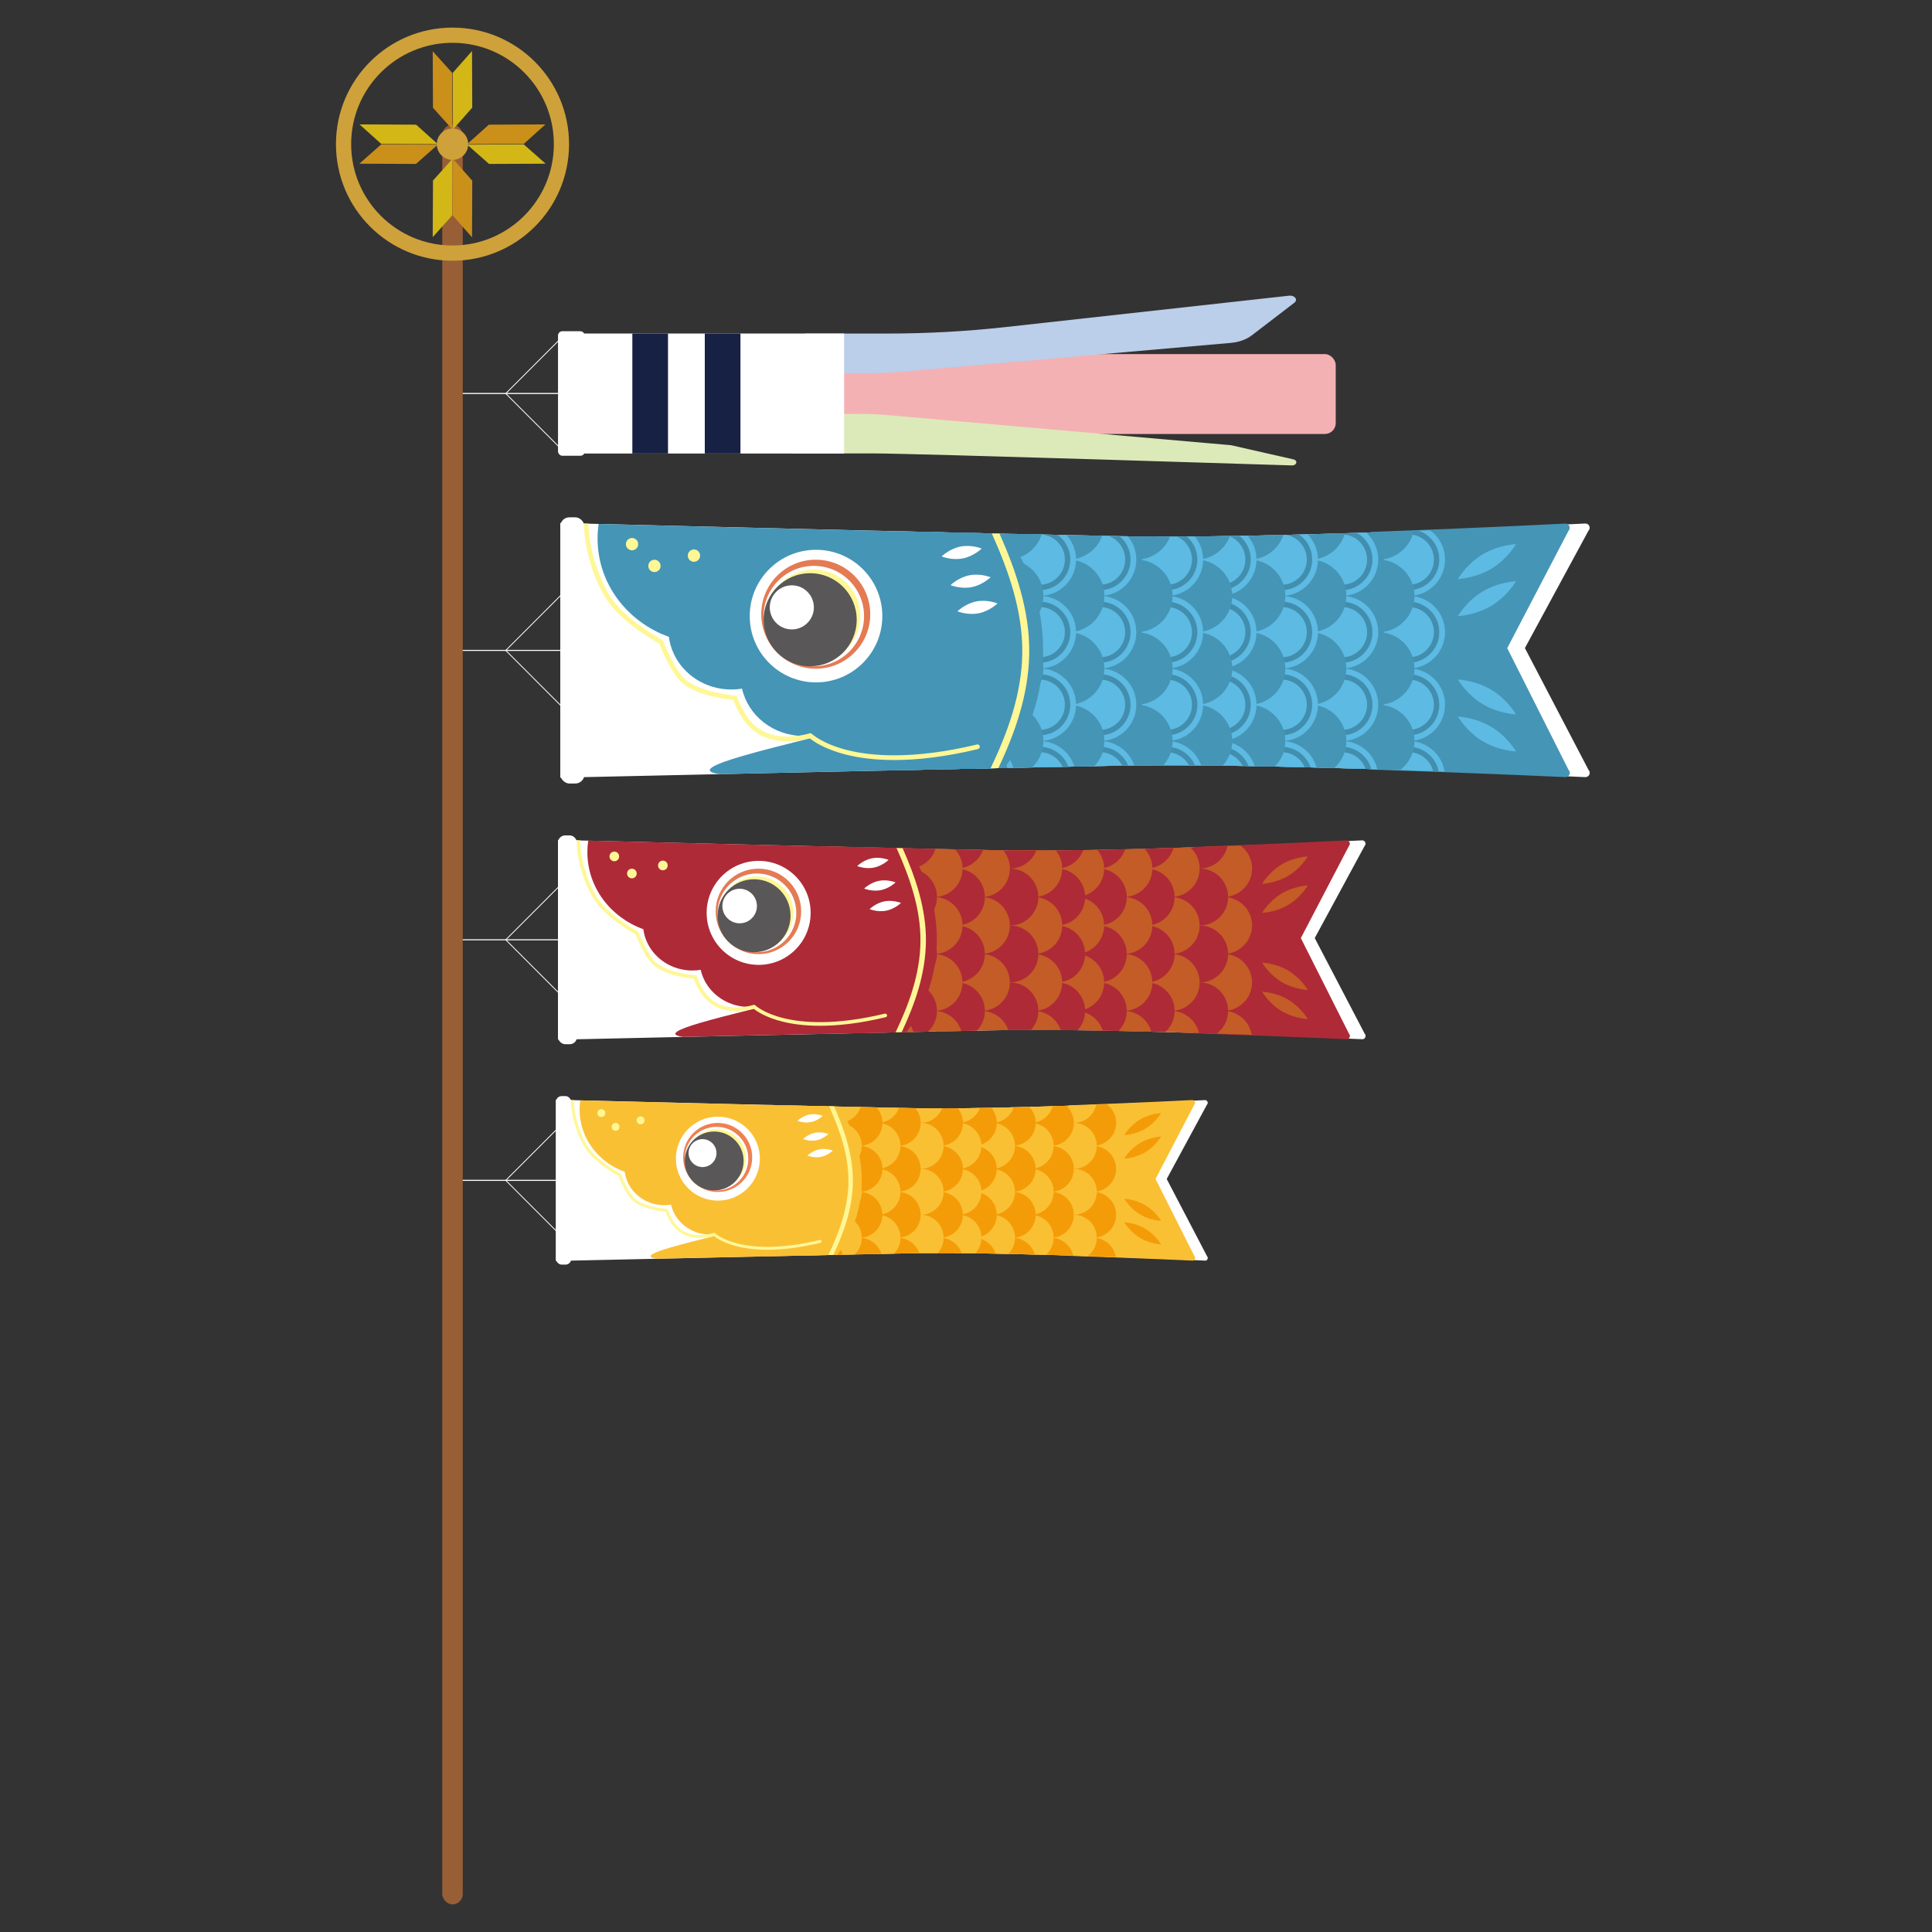 <?xml version="1.0" encoding="UTF-8"?>
<svg id="_レイヤー_1" data-name="レイヤー_1" xmlns="http://www.w3.org/2000/svg" xmlns:xlink="http://www.w3.org/1999/xlink" viewBox="0 0 700 700">
  <rect x="0" y="0" width="700" height="700" fill="#333333" stroke="none"/>
  <defs>
    <style>
      .cls-1 {
        fill: none;
      }

      .cls-2 {
        fill: #b64321;
      }

      .cls-3 {
        fill: #fac034;
      }

      .cls-4 {
        fill: #f4b1b3;
      }

      .cls-5 {
        fill: #5cbae3;
      }

      .cls-6 {
        fill: #985e36;
      }

      .cls-7 {
        fill: #e47b52;
      }

      .cls-8 {
        fill: #c35c26;
      }

      .cls-9 {
        fill: #f49c07;
      }

      .cls-10 {
        clip-path: url(#clippath-1);
      }

      .cls-11 {
        clip-path: url(#clippath-2);
      }

      .cls-12 {
        fill: #fff;
      }

      .cls-13 {
        fill: #4595b6;
      }

      .cls-14 {
        fill: #428eae;
      }

      .cls-15 {
        fill: #595757;
      }

      .cls-16 {
        fill: #cb901a;
      }

      .cls-17 {
        fill: #dceab9;
      }

      .cls-18 {
        fill: #ef8052;
      }

      .cls-19 {
        fill: #fff796;
      }

      .cls-20 {
        fill: #d3b716;
      }

      .cls-21 {
        fill: #cea13a;
      }

      .cls-22 {
        fill: #162144;
      }

      .cls-23 {
        fill: #bbceea;
      }

      .cls-24 {
        clip-path: url(#clippath);
      }

      .cls-25 {
        fill: #ae2a37;
      }

      .cls-26 {
        fill: #be431f;
      }
    </style>
    <clipPath id="clippath">
      <path class="cls-1" d="M578.29,281.75c-7.37-.34-119.69-5.4-171.93-4.36-10.54.21-22.76.46-35.85.74-.05,0-.1,0-.14,0-2.12.04-4.27.09-6.44.13-13.22.28-27.19.57-41.15.88-3.1.06-6.19.13-9.27.2-4.88.11-9.74.21-14.54.31-1.99.04-3.97.09-5.93.13-11.3.25-22.21.48-32.31.71-33.29.73-57.72,1.27-57.72,1.27v-92.28s5.13.13,13.92.35c5.83.15,13.28.34,21.89.55,14.8.37,33.07.82,52.6,1.29,6.41.16,12.96.32,19.56.47,17.92.43,36.28.86,53.5,1.24,2.55.06,5.08.11,7.57.17,12.37.28,24.02.53,34.31.73,54.79,1.1,164.61-4.42,171.92-4.79l-45.01,46.12,45.02,46.12Z"/>
    </clipPath>
    <clipPath id="clippath-1">
      <path class="cls-1" d="M496.57,376.66c-5.78-.26-93.89-4.24-134.86-3.42-8.27.16-17.85.36-28.13.58-.04,0-.08,0-.11,0-1.67.03-3.35.07-5.05.11-10.37.22-21.33.45-32.28.69-2.43.05-4.85.1-7.27.16-3.83.08-7.64.16-11.4.24-1.56.03-3.11.07-4.65.1-8.86.19-17.42.38-25.34.55-26.11.57-45.28,1-45.28,1v-72.39s4.03.1,10.92.28c4.58.12,10.41.26,17.17.43,11.61.29,25.94.64,41.26,1.01,5.03.13,10.17.25,15.35.37,14.06.34,28.46.68,41.97.98,2,.05,3.98.09,5.94.13,9.71.22,18.84.41,26.91.57,42.98.86,129.12-3.47,134.86-3.76l-35.31,36.18,35.31,36.18Z"/>
    </clipPath>
    <clipPath id="clippath-2">
      <path class="cls-1" d="M439.05,456.85c-4.67-.21-75.79-3.42-108.86-2.76-6.68.13-14.41.29-22.7.47-.03,0-.06,0-.09,0-1.34.03-2.71.06-4.08.09-8.37.18-17.21.36-26.06.56-1.96.04-3.92.08-5.87.13-3.09.07-6.16.13-9.21.2-1.26.03-2.51.06-3.76.08-7.15.16-14.06.31-20.46.45-21.08.46-36.55.8-36.55.8v-58.43s3.25.08,8.82.22c3.69.09,8.41.21,13.86.35,9.37.23,20.94.52,33.31.82,4.06.1,8.21.2,12.39.3,11.35.27,22.97.55,33.88.79,1.62.04,3.21.07,4.79.11,7.83.18,15.21.33,21.72.46,34.69.69,104.23-2.8,108.86-3.04l-28.5,29.2,28.51,29.21Z"/>
    </clipPath>
  </defs>
  <g>
    <g>
      <rect class="cls-4" x="283.66" y="128.29" width="200.3" height="28.95" rx="3.94" ry="3.94"/>
      <path class="cls-23" d="M446.03,124.23l-119.55,10.47c-3.77.33-7.56.5-11.36.5h-68.62l45.34-14.35h29.63c14.42,0,28.81-.79,43.05-2.37l102.56-11.35c2.01-.22,3.3,1.48,1.91,2.54l-15.41,11.81c-1.98,1.52-4.65,2.49-7.55,2.74Z"/>
      <path class="cls-17" d="M446.05,161.31l-124.04-10.87c-3.77-.33-7.56-.5-11.36-.5h-68.62l45.34,14.35h29.63c14.42,0,151.06,4.34,151.06,4.34,1.84.03,2.27-1.8.53-2.2l-22.54-5.12Z"/>
      <rect class="cls-12" x="204.88" y="120.84" width="100.96" height="43.48"/>
      <rect class="cls-12" x="202.18" y="120.01" width="9.69" height="45.12" rx="1.56" ry="1.56"/>
      <rect class="cls-22" x="229.11" y="120.84" width="12.92" height="43.48"/>
      <rect class="cls-22" x="255.36" y="120.84" width="12.92" height="43.48"/>
    </g>
    <g>
      <path class="cls-12" d="M204.72,142.76h-40.7c-.09,0-.15-.08-.15-.19s.07-.19.15-.19h40.7c.09,0,.15.08.15.19s-.07.19-.15.19Z"/>
      <path class="cls-12" d="M204.77,164.31s-.04,0-.05-.02l-21.53-21.55s-.05-.09-.05-.16.02-.13.05-.16l21.53-21.55c.05-.05.12-.02.15.07.03.09.01.2-.04.25l-21.37,21.39,21.37,21.39c.05.05.07.16.04.25-.02.06-.06.09-.09.09Z"/>
    </g>
  </g>
  <g>
    <g>
      <path class="cls-12" d="M574.41,281.57c-1.45-.06-3.24-.14-5.34-.24-2.81-.12-6.17-.26-9.99-.42-1.01-.04-2.05-.08-3.12-.13-13.32-.54-31.32-1.24-50.74-1.86-34.6-1.12-73.71-2.04-98.87-1.53-10.54.21-22.76.46-35.85.74-.05,0-.1,0-.14,0-2.12.04-4.27.09-6.44.13-.73.02-1.46.03-2.19.05-.94.02-1.88.04-2.82.06-11.72.25-23.93.5-36.14.77-3.1.06-6.19.13-9.27.2-4.88.11-9.74.21-14.54.31-1.99.04-3.97.09-5.93.13-11.3.25-22.21.48-32.31.71-33.29.73-57.72,1.27-57.72,1.27v-92.28s3.07.08,8.52.21c.53.02,1.09.03,1.67.05,1.16.03,2.41.06,3.73.09,5.83.15,13.28.34,21.89.55,14.8.37,33.07.82,52.6,1.29,6.41.16,12.96.32,19.56.47,16.15.39,32.66.78,48.37,1.13.93.02,1.86.04,2.79.06.78.02,1.56.03,2.34.05,2.55.06,5.08.11,7.57.17,12.37.28,24.02.53,34.31.73,26.35.53,65.44-.48,99.72-1.7,17.54-.63,33.82-1.31,46.49-1.88,1.07-.05,2.12-.1,3.13-.14,4.76-.21,8.94-.41,12.37-.58,2.52-.12,4.64-.22,6.3-.3,1.39-.07,2.14,1.61,1.17,2.6l-23.03,42.53,23.05,44.14c.97.99.22,2.66-1.16,2.6Z"/>
      <path class="cls-13" d="M567.19,281.57c-1.42-.06-3.17-.14-5.24-.24-2.75-.12-6.05-.26-9.79-.42-.99-.04-2.01-.08-3.06-.13-13.06-.54-30.71-1.24-49.75-1.86-.93-.03-1.85-.06-2.78-.09v-86.1c1.21-.04,2.42-.09,3.62-.13,17.2-.63,33.16-1.31,45.59-1.88,1.05-.05,2.08-.1,3.07-.14,4.67-.21,8.77-.41,12.13-.58,2.47-.12,4.55-.22,6.18-.3,1.36-.07,2.1,1.61,1.15,2.6l-22.21,42.53,22.23,44.14c.95.99.22,2.66-1.14,2.6Z"/>
      <rect class="cls-12" x="203" y="187.43" width="8.75" height="96.45" rx="3.3" ry="3.3"/>
      <g class="cls-24">
        <g>
          <g>
            <g>
              <g>
                <circle class="cls-5" cx="510.42" cy="202.75" r="13.15"/>
                <circle class="cls-14" cx="510.42" cy="202.75" r="11.06"/>
                <circle class="cls-5" cx="510.42" cy="202.75" r="9.11"/>
              </g>
              <g>
                <circle class="cls-5" cx="510.42" cy="229.05" r="13.15"/>
                <circle class="cls-14" cx="510.42" cy="229.05" r="11.06"/>
                <circle class="cls-5" cx="510.42" cy="229.05" r="9.11"/>
              </g>
              <g>
                <circle class="cls-5" cx="510.42" cy="255.34" r="13.15"/>
                <circle class="cls-14" cx="510.42" cy="255.34" r="11.06"/>
                <circle class="cls-5" cx="510.42" cy="255.34" r="9.11"/>
              </g>
              <g>
                <circle class="cls-5" cx="510.42" cy="281.64" r="13.15"/>
                <circle class="cls-14" cx="510.42" cy="281.64" r="11.06"/>
                <circle class="cls-5" cx="510.42" cy="281.64" r="9.11"/>
              </g>
              <g>
                <circle class="cls-5" cx="510.42" cy="176.46" r="13.15"/>
                <circle class="cls-14" cx="510.42" cy="176.46" r="11.06"/>
                <circle class="cls-5" cx="510.42" cy="176.46" r="9.11"/>
              </g>
              <g>
                <circle class="cls-5" cx="510.42" cy="307.94" r="13.15"/>
                <circle class="cls-14" cx="510.42" cy="307.94" r="11.06"/>
                <circle class="cls-5" cx="510.42" cy="307.94" r="9.11"/>
              </g>
            </g>
            <g>
              <circle class="cls-13" cx="499.35" cy="189.61" r="13.15"/>
              <circle class="cls-13" cx="499.35" cy="215.9" r="13.15"/>
              <circle class="cls-13" cx="499.35" cy="242.2" r="13.15"/>
              <circle class="cls-13" cx="499.35" cy="268.49" r="13.15"/>
              <circle class="cls-13" cx="499.35" cy="163.31" r="13.15"/>
              <circle class="cls-13" cx="499.35" cy="294.79" r="13.15"/>
            </g>
            <g>
              <g>
                <circle class="cls-5" cx="486.21" cy="202.75" r="13.15"/>
                <circle class="cls-14" cx="486.21" cy="202.75" r="11.06"/>
                <circle class="cls-5" cx="486.21" cy="202.75" r="9.11"/>
              </g>
              <g>
                <circle class="cls-5" cx="486.21" cy="229.05" r="13.15"/>
                <circle class="cls-14" cx="486.21" cy="229.05" r="11.06"/>
                <circle class="cls-5" cx="486.21" cy="229.05" r="9.11"/>
              </g>
              <g>
                <circle class="cls-5" cx="486.21" cy="255.34" r="13.15"/>
                <circle class="cls-14" cx="486.21" cy="255.34" r="11.06"/>
                <circle class="cls-5" cx="486.21" cy="255.34" r="9.11"/>
              </g>
              <g>
                <circle class="cls-5" cx="486.21" cy="281.64" r="13.15"/>
                <circle class="cls-14" cx="486.21" cy="281.64" r="11.06"/>
                <circle class="cls-5" cx="486.21" cy="281.64" r="9.11"/>
              </g>
              <g>
                <circle class="cls-5" cx="486.21" cy="176.46" r="13.15"/>
                <circle class="cls-14" cx="486.21" cy="176.46" r="11.06"/>
                <circle class="cls-5" cx="486.21" cy="176.46" r="9.11"/>
              </g>
              <g>
                <circle class="cls-5" cx="486.21" cy="307.94" r="13.15"/>
                <circle class="cls-14" cx="486.21" cy="307.94" r="11.06"/>
                <circle class="cls-5" cx="486.21" cy="307.94" r="9.11"/>
              </g>
            </g>
            <g>
              <circle class="cls-13" cx="474.65" cy="189.61" r="13.15"/>
              <circle class="cls-13" cx="474.65" cy="215.9" r="13.15"/>
              <circle class="cls-13" cx="474.65" cy="242.2" r="13.15"/>
              <circle class="cls-13" cx="474.65" cy="268.49" r="13.15"/>
              <circle class="cls-13" cx="474.65" cy="163.31" r="13.15"/>
              <circle class="cls-13" cx="474.65" cy="294.79" r="13.15"/>
            </g>
            <g>
              <g>
                <circle class="cls-5" cx="464.37" cy="202.75" r="13.15"/>
                <circle class="cls-14" cx="464.37" cy="202.75" r="11.06"/>
                <circle class="cls-5" cx="464.37" cy="202.75" r="9.11"/>
              </g>
              <g>
                <circle class="cls-5" cx="464.37" cy="229.05" r="13.15"/>
                <circle class="cls-14" cx="464.37" cy="229.05" r="11.06"/>
                <circle class="cls-5" cx="464.37" cy="229.05" r="9.11"/>
              </g>
              <g>
                <circle class="cls-5" cx="464.37" cy="255.34" r="13.15"/>
                <circle class="cls-14" cx="464.37" cy="255.34" r="11.06"/>
                <circle class="cls-5" cx="464.37" cy="255.34" r="9.11"/>
              </g>
              <g>
                <circle class="cls-5" cx="464.37" cy="281.64" r="13.15"/>
                <circle class="cls-14" cx="464.37" cy="281.64" r="11.06"/>
                <circle class="cls-5" cx="464.37" cy="281.64" r="9.11"/>
              </g>
              <g>
                <circle class="cls-5" cx="464.37" cy="176.46" r="13.15"/>
                <circle class="cls-14" cx="464.37" cy="176.46" r="11.06"/>
                <circle class="cls-5" cx="464.37" cy="176.46" r="9.11"/>
              </g>
              <g>
                <circle class="cls-5" cx="464.37" cy="307.94" r="13.15"/>
                <circle class="cls-14" cx="464.37" cy="307.94" r="11.06"/>
                <circle class="cls-5" cx="464.37" cy="307.94" r="9.11"/>
              </g>
            </g>
            <g>
              <circle class="cls-13" cx="452.54" cy="189.61" r="13.15"/>
              <circle class="cls-13" cx="452.54" cy="215.9" r="13.15"/>
              <circle class="cls-13" cx="452.54" cy="242.2" r="13.15"/>
              <circle class="cls-13" cx="452.54" cy="268.49" r="13.15"/>
              <circle class="cls-13" cx="452.54" cy="163.31" r="13.15"/>
              <circle class="cls-13" cx="452.54" cy="294.79" r="13.15"/>
            </g>
            <g>
              <g>
                <circle class="cls-5" cx="442.11" cy="202.75" r="13.15"/>
                <circle class="cls-14" cx="442.11" cy="202.75" r="11.06"/>
                <circle class="cls-5" cx="442.11" cy="202.75" r="9.11"/>
              </g>
              <g>
                <circle class="cls-5" cx="442.11" cy="229.05" r="13.15"/>
                <circle class="cls-14" cx="442.11" cy="229.05" r="11.06"/>
                <circle class="cls-5" cx="442.11" cy="229.05" r="9.11"/>
              </g>
              <g>
                <circle class="cls-5" cx="442.11" cy="255.34" r="13.15"/>
                <circle class="cls-14" cx="442.11" cy="255.34" r="11.06"/>
                <circle class="cls-5" cx="442.11" cy="255.34" r="9.11"/>
              </g>
              <g>
                <circle class="cls-5" cx="442.11" cy="281.64" r="13.15"/>
                <circle class="cls-14" cx="442.11" cy="281.64" r="11.06"/>
                <circle class="cls-5" cx="442.11" cy="281.64" r="9.11"/>
              </g>
              <g>
                <circle class="cls-5" cx="442.11" cy="176.46" r="13.15"/>
                <circle class="cls-14" cx="442.11" cy="176.46" r="11.06"/>
                <circle class="cls-5" cx="442.11" cy="176.46" r="9.11"/>
              </g>
              <g>
                <circle class="cls-5" cx="442.11" cy="307.94" r="13.15"/>
                <circle class="cls-14" cx="442.11" cy="307.94" r="11.06"/>
                <circle class="cls-5" cx="442.11" cy="307.94" r="9.11"/>
              </g>
            </g>
            <g>
              <circle class="cls-13" cx="433.32" cy="189.61" r="13.15"/>
              <circle class="cls-13" cx="433.32" cy="215.9" r="13.15"/>
              <circle class="cls-13" cx="433.32" cy="242.2" r="13.15"/>
              <circle class="cls-13" cx="433.32" cy="268.49" r="13.15"/>
              <circle class="cls-13" cx="433.32" cy="163.31" r="13.15"/>
              <circle class="cls-13" cx="433.32" cy="294.79" r="13.15"/>
            </g>
            <g>
              <g>
                <circle class="cls-5" cx="420.76" cy="202.75" r="13.15"/>
                <circle class="cls-14" cx="420.76" cy="202.75" r="11.06"/>
                <circle class="cls-5" cx="420.76" cy="202.75" r="9.11"/>
              </g>
              <g>
                <circle class="cls-5" cx="420.76" cy="229.05" r="13.15"/>
                <circle class="cls-14" cx="420.76" cy="229.05" r="11.06"/>
                <circle class="cls-5" cx="420.76" cy="229.05" r="9.11"/>
              </g>
              <g>
                <circle class="cls-5" cx="420.76" cy="255.34" r="13.15"/>
                <circle class="cls-14" cx="420.76" cy="255.34" r="11.06"/>
                <circle class="cls-5" cx="420.76" cy="255.34" r="9.11"/>
              </g>
              <g>
                <circle class="cls-5" cx="420.76" cy="281.64" r="13.15"/>
                <circle class="cls-14" cx="420.76" cy="281.64" r="11.06"/>
                <circle class="cls-5" cx="420.76" cy="281.64" r="9.11"/>
              </g>
              <g>
                <circle class="cls-5" cx="420.76" cy="176.46" r="13.15"/>
                <circle class="cls-14" cx="420.76" cy="176.46" r="11.06"/>
                <circle class="cls-5" cx="420.76" cy="176.46" r="9.11"/>
              </g>
              <g>
                <circle class="cls-5" cx="420.76" cy="307.94" r="13.15"/>
                <circle class="cls-14" cx="420.76" cy="307.94" r="11.06"/>
                <circle class="cls-5" cx="420.76" cy="307.94" r="9.11"/>
              </g>
            </g>
          </g>
          <g>
            <g>
              <g>
                <circle class="cls-5" cx="422.77" cy="202.75" r="13.15"/>
                <circle class="cls-14" cx="422.77" cy="202.75" r="11.06"/>
                <circle class="cls-5" cx="422.77" cy="202.75" r="9.11"/>
              </g>
              <g>
                <circle class="cls-5" cx="422.77" cy="229.05" r="13.15"/>
                <circle class="cls-14" cx="422.77" cy="229.05" r="11.06"/>
                <circle class="cls-5" cx="422.77" cy="229.05" r="9.11"/>
              </g>
              <g>
                <circle class="cls-5" cx="422.77" cy="255.34" r="13.15"/>
                <circle class="cls-14" cx="422.77" cy="255.34" r="11.06"/>
                <circle class="cls-5" cx="422.77" cy="255.34" r="9.11"/>
              </g>
              <g>
                <circle class="cls-5" cx="422.77" cy="281.64" r="13.15"/>
                <circle class="cls-14" cx="422.77" cy="281.64" r="11.06"/>
                <circle class="cls-5" cx="422.77" cy="281.64" r="9.11"/>
              </g>
              <g>
                <circle class="cls-5" cx="422.77" cy="176.46" r="13.15"/>
                <circle class="cls-14" cx="422.77" cy="176.46" r="11.06"/>
                <circle class="cls-5" cx="422.77" cy="176.46" r="9.11"/>
              </g>
              <g>
                <circle class="cls-5" cx="422.77" cy="307.94" r="13.15"/>
                <circle class="cls-14" cx="422.77" cy="307.94" r="11.06"/>
                <circle class="cls-5" cx="422.77" cy="307.94" r="9.11"/>
              </g>
            </g>
            <g>
              <circle class="cls-13" cx="411.7" cy="189.61" r="13.15"/>
              <circle class="cls-13" cx="411.7" cy="215.9" r="13.15"/>
              <circle class="cls-13" cx="411.7" cy="242.2" r="13.15"/>
              <circle class="cls-13" cx="411.7" cy="268.49" r="13.15"/>
              <circle class="cls-13" cx="411.7" cy="163.31" r="13.15"/>
              <circle class="cls-13" cx="411.7" cy="294.79" r="13.15"/>
            </g>
            <g>
              <g>
                <circle class="cls-5" cx="398.56" cy="202.75" r="13.15"/>
                <circle class="cls-14" cx="398.56" cy="202.75" r="11.06"/>
                <circle class="cls-5" cx="398.56" cy="202.75" r="9.11"/>
              </g>
              <g>
                <circle class="cls-5" cx="398.56" cy="229.05" r="13.15"/>
                <circle class="cls-14" cx="398.56" cy="229.05" r="11.06"/>
                <circle class="cls-5" cx="398.56" cy="229.05" r="9.11"/>
              </g>
              <g>
                <circle class="cls-5" cx="398.56" cy="255.34" r="13.15"/>
                <circle class="cls-14" cx="398.56" cy="255.34" r="11.06"/>
                <circle class="cls-5" cx="398.56" cy="255.34" r="9.11"/>
              </g>
              <g>
                <circle class="cls-5" cx="398.56" cy="281.64" r="13.15"/>
                <circle class="cls-14" cx="398.56" cy="281.64" r="11.06"/>
                <circle class="cls-5" cx="398.56" cy="281.64" r="9.11"/>
              </g>
              <g>
                <circle class="cls-5" cx="398.56" cy="176.46" r="13.15"/>
                <circle class="cls-14" cx="398.56" cy="176.46" r="11.06"/>
                <circle class="cls-5" cx="398.56" cy="176.46" r="9.11"/>
              </g>
              <g>
                <circle class="cls-5" cx="398.56" cy="307.94" r="13.15"/>
                <circle class="cls-14" cx="398.56" cy="307.94" r="11.06"/>
                <circle class="cls-5" cx="398.56" cy="307.94" r="9.11"/>
              </g>
            </g>
            <g>
              <circle class="cls-13" cx="387" cy="189.61" r="13.15"/>
              <circle class="cls-13" cx="387" cy="215.9" r="13.15"/>
              <circle class="cls-13" cx="387" cy="242.2" r="13.15"/>
              <circle class="cls-13" cx="387" cy="268.49" r="13.15"/>
              <circle class="cls-13" cx="387" cy="163.31" r="13.15"/>
              <circle class="cls-13" cx="387" cy="294.79" r="13.15"/>
            </g>
            <g>
              <g>
                <circle class="cls-5" cx="376.72" cy="202.75" r="13.15"/>
                <circle class="cls-14" cx="376.72" cy="202.75" r="11.06"/>
                <circle class="cls-5" cx="376.72" cy="202.75" r="9.11"/>
              </g>
              <g>
                <circle class="cls-5" cx="376.72" cy="229.05" r="13.15"/>
                <circle class="cls-14" cx="376.72" cy="229.05" r="11.06"/>
                <circle class="cls-5" cx="376.72" cy="229.05" r="9.11"/>
              </g>
              <g>
                <circle class="cls-5" cx="376.72" cy="255.34" r="13.15"/>
                <circle class="cls-14" cx="376.72" cy="255.34" r="11.06"/>
                <circle class="cls-5" cx="376.72" cy="255.34" r="9.11"/>
              </g>
              <g>
                <circle class="cls-5" cx="376.72" cy="281.64" r="13.15"/>
                <circle class="cls-14" cx="376.72" cy="281.64" r="11.06"/>
                <circle class="cls-5" cx="376.72" cy="281.64" r="9.11"/>
              </g>
              <g>
                <circle class="cls-5" cx="376.72" cy="176.46" r="13.15"/>
                <circle class="cls-14" cx="376.72" cy="176.46" r="11.06"/>
                <circle class="cls-5" cx="376.72" cy="176.46" r="9.11"/>
              </g>
              <g>
                <circle class="cls-5" cx="376.72" cy="307.94" r="13.15"/>
                <circle class="cls-14" cx="376.72" cy="307.94" r="11.06"/>
                <circle class="cls-5" cx="376.72" cy="307.94" r="9.11"/>
              </g>
            </g>
            <g>
              <circle class="cls-13" cx="364.89" cy="189.61" r="13.15"/>
              <circle class="cls-13" cx="364.89" cy="215.9" r="13.15"/>
              <circle class="cls-13" cx="364.89" cy="242.2" r="13.15"/>
              <circle class="cls-13" cx="364.89" cy="268.49" r="13.15"/>
              <circle class="cls-13" cx="364.89" cy="163.31" r="13.15"/>
              <circle class="cls-13" cx="364.89" cy="294.79" r="13.15"/>
            </g>
            <g>
              <g>
                <circle class="cls-5" cx="354.45" cy="202.75" r="13.15"/>
                <circle class="cls-14" cx="354.45" cy="202.75" r="11.06"/>
                <circle class="cls-5" cx="354.45" cy="202.75" r="9.11"/>
              </g>
              <g>
                <circle class="cls-5" cx="354.45" cy="229.05" r="13.15"/>
                <circle class="cls-14" cx="354.45" cy="229.05" r="11.06"/>
                <circle class="cls-5" cx="354.45" cy="229.05" r="9.11"/>
              </g>
              <g>
                <circle class="cls-5" cx="354.45" cy="255.34" r="13.15"/>
                <circle class="cls-14" cx="354.45" cy="255.34" r="11.06"/>
                <circle class="cls-5" cx="354.45" cy="255.34" r="9.11"/>
              </g>
              <g>
                <circle class="cls-5" cx="354.45" cy="281.64" r="13.15"/>
                <circle class="cls-14" cx="354.45" cy="281.64" r="11.06"/>
                <circle class="cls-5" cx="354.45" cy="281.64" r="9.11"/>
              </g>
              <g>
                <circle class="cls-5" cx="354.45" cy="176.46" r="13.15"/>
                <circle class="cls-14" cx="354.45" cy="176.46" r="11.06"/>
                <circle class="cls-5" cx="354.45" cy="176.46" r="9.11"/>
              </g>
              <g>
                <circle class="cls-5" cx="354.45" cy="307.94" r="13.15"/>
                <circle class="cls-14" cx="354.45" cy="307.94" r="11.06"/>
                <circle class="cls-5" cx="354.45" cy="307.94" r="9.11"/>
              </g>
            </g>
            <g>
              <circle class="cls-13" cx="345.67" cy="189.61" r="13.15"/>
              <circle class="cls-13" cx="345.67" cy="215.9" r="13.15"/>
              <circle class="cls-13" cx="345.67" cy="242.2" r="13.15"/>
              <circle class="cls-13" cx="345.67" cy="268.49" r="13.15"/>
              <circle class="cls-13" cx="345.67" cy="163.31" r="13.15"/>
              <circle class="cls-13" cx="345.67" cy="294.79" r="13.15"/>
            </g>
            <g>
              <g>
                <circle class="cls-5" cx="333.11" cy="202.75" r="13.15"/>
                <circle class="cls-14" cx="333.11" cy="202.75" r="11.06"/>
                <circle class="cls-5" cx="333.11" cy="202.75" r="9.11"/>
              </g>
              <g>
                <circle class="cls-5" cx="333.11" cy="229.05" r="13.15"/>
                <circle class="cls-14" cx="333.11" cy="229.05" r="11.06"/>
                <circle class="cls-5" cx="333.11" cy="229.05" r="9.11"/>
              </g>
              <g>
                <circle class="cls-5" cx="333.11" cy="255.34" r="13.15"/>
                <circle class="cls-14" cx="333.11" cy="255.34" r="11.06"/>
                <circle class="cls-5" cx="333.11" cy="255.34" r="9.11"/>
              </g>
              <g>
                <circle class="cls-5" cx="333.11" cy="281.64" r="13.15"/>
                <circle class="cls-14" cx="333.11" cy="281.64" r="11.06"/>
                <circle class="cls-5" cx="333.11" cy="281.64" r="9.11"/>
              </g>
              <g>
                <circle class="cls-5" cx="333.11" cy="176.46" r="13.15"/>
                <circle class="cls-14" cx="333.11" cy="176.46" r="11.06"/>
                <circle class="cls-5" cx="333.11" cy="176.46" r="9.11"/>
              </g>
              <g>
                <circle class="cls-5" cx="333.11" cy="307.94" r="13.15"/>
                <circle class="cls-14" cx="333.11" cy="307.94" r="11.06"/>
                <circle class="cls-5" cx="333.11" cy="307.94" r="9.11"/>
              </g>
            </g>
          </g>
        </g>
      </g>
      <path class="cls-13" d="M377.96,235.45c0,16.29-5.27,31.22-14.04,42.81-.73.02-1.46.03-2.19.05-.94.02-1.88.04-2.82.06-11.72.25-23.93.5-36.14.77-3.1.06-6.19.13-9.27.2-4.88.11-9.74.21-14.54.31-1.99.04-3.97.09-5.93.13-11.3.25-22.21.48-32.31.71-7.38-1.04-2.43-3.42,7.59-6.38,6.63-1.96,15.48-4.18,24.44-6.43.27-.07.54-.13.81-.21-.01-.27-.02-.55-.02-.82v-.12c-.78.08-1.57.12-2.38.12-10.95,0-20.09-7.34-22.31-17.14-1.25.2-2.54.31-3.85.31-2.3,0-4.52-.32-6.62-.93-8.52-2.45-14.92-9.52-16.03-18.15h0c-15.11-5.42-25.84-19.31-25.84-35.59,0-1.8.13-3.57.39-5.31,5.83.15,13.28.34,21.89.55,14.8.37,33.07.82,52.6,1.29,6.41.16,12.96.32,19.56.47,16.15.39,32.66.78,48.37,1.13.93.02,1.86.04,2.79.06.78.02,1.56.03,2.34.05,8.42,11.48,13.47,26.12,13.47,42.06Z"/>
      <path class="cls-19" d="M372.91,236.64c-.19,14.98-5.16,28.87-11.18,41.67-.94.02-1.88.04-2.82.06,6.14-12.86,11.3-26.83,11.48-41.76.19-15.27-5-29.87-11.04-43.33.93.02,1.86.04,2.79.06,5.95,13.41,10.96,27.94,10.77,43.3Z"/>
      <g>
        <path class="cls-5" d="M540.32,206.08c-5.83,3.49-12.12,3.71-12.12,3.71,0,0,3.16-5.44,8.99-8.93,5.83-3.49,12.12-3.71,12.12-3.71,0,0-3.16,5.44-8.99,8.93Z"/>
        <path class="cls-5" d="M540.32,219.51c-5.83,3.49-12.12,3.71-12.12,3.71,0,0,3.16-5.44,8.99-8.93,5.83-3.49,12.12-3.71,12.12-3.71,0,0-3.16,5.44-8.99,8.93Z"/>
      </g>
      <g>
        <path class="cls-5" d="M540.32,263.34c-5.83-3.49-12.12-3.71-12.12-3.71,0,0,3.16,5.44,8.99,8.93,5.83,3.49,12.12,3.71,12.12,3.71,0,0-3.16-5.44-8.99-8.93Z"/>
        <path class="cls-5" d="M540.32,249.91c-5.83-3.49-12.12-3.71-12.12-3.71,0,0,3.16,5.44,8.99,8.93,5.83,3.49,12.12,3.71,12.12,3.71,0,0-3.16-5.44-8.99-8.93Z"/>
      </g>
      <g>
        <circle class="cls-12" cx="295.66" cy="223.22" r="24.02"/>
        <circle class="cls-7" cx="295.56" cy="222.54" r="19.75"/>
        <circle class="cls-12" cx="294.87" cy="223.22" r="18.19"/>
        <circle class="cls-19" cx="294.87" cy="223.22" r="16.86"/>
        <circle class="cls-15" cx="293.54" cy="224.55" r="16.86"/>
        <circle class="cls-12" cx="286.89" cy="220.06" r="7.99"/>
      </g>
      <path class="cls-12" d="M348.85,202.33c-4.01.79-7.68-.72-7.68-.72,0,0,2.83-2.79,6.83-3.58,4.01-.79,7.68.72,7.68.72,0,0-2.83,2.79-6.83,3.58Z"/>
      <path class="cls-12" d="M352.08,212.73c-4.01.79-7.68-.72-7.68-.72,0,0,2.83-2.79,6.83-3.58,4.01-.79,7.68.72,7.68.72,0,0-2.83,2.79-6.83,3.58Z"/>
      <path class="cls-12" d="M354.58,222.21c-4.01.79-7.68-.72-7.68-.72,0,0,2.83-2.79,6.83-3.58,4.01-.79,7.68.72,7.68.72,0,0-2.83,2.79-6.83,3.58Z"/>
      <path class="cls-19" d="M354.36,271.4c-12.25,2.94-22.3,3.97-30.34,3.97-7.42,0-13.14-.87-17.34-1.92-7.93-1.98-11.99-4.89-13.27-5.93-.02-.02-.04-.03-.05-.05-2.3.67-12.36,3.15-19.87-2.42-4.74-3.51-7.14-9.57-7.79-11.42-2.48-.24-12.33-1.46-17.96-5.72-4.24-3.21-8.2-12.9-8.93-14.75-1.91-1.06-12.78-7.28-18.36-14.99-3.81-5.26-8.52-16.26-8.92-28.48.53.02,1.09.03,1.67.05.42,13.09,6.01,23.86,8.61,27.44,5.78,7.98,17.95,14.58,18.07,14.64.18.1.32.25.39.44.04.11,4.27,11.11,8.49,14.3,5.94,4.5,17.52,5.42,17.63,5.43.35.03.64.26.74.59.02.08,2.29,7.34,7.36,11.1,4.82,3.57,10.99,3.47,14.92,2.88,2.31-.34,3.85-.84,3.89-.85.3-.1.63-.03.85.2.04.03,3.88,3.65,13.11,5.93,8.55,2.11,23.6,3.45,46.71-2.09.45-.11.91.17,1.01.62.11.45-.17.9-.62,1.01Z"/>
      <circle class="cls-19" cx="229" cy="197.15" r="2.23"/>
      <circle class="cls-19" cx="237.12" cy="205.04" r="2.23"/>
      <circle class="cls-19" cx="251.43" cy="201.31" r="2.23"/>
    </g>
    <g>
      <path class="cls-12" d="M204.72,235.84h-40.7c-.09,0-.15-.08-.15-.19s.07-.19.15-.19h40.7c.09,0,.15.08.15.19s-.07.19-.15.19Z"/>
      <path class="cls-12" d="M204.77,257.39s-.04,0-.05-.02l-21.53-21.55s-.05-.09-.05-.16.02-.13.05-.16l21.53-21.55c.05-.05.12-.02.15.07.03.09.01.2-.04.25l-21.37,21.39,21.37,21.39c.05.05.07.16.04.25-.02.06-.06.09-.09.09Z"/>
    </g>
  </g>
  <g>
    <g>
      <path class="cls-12" d="M493.53,376.53c-1.13-.05-2.54-.11-4.19-.18-2.2-.1-4.84-.21-7.83-.33-.79-.03-1.61-.07-2.45-.1-10.45-.43-24.57-.97-39.8-1.46-27.14-.88-57.82-1.6-77.55-1.2-8.27.16-17.85.36-28.13.58-.04,0-.08,0-.11,0-1.67.03-3.35.07-5.05.11-.57.01-1.14.02-1.72.04-.74.02-1.47.03-2.21.05-9.19.19-18.77.4-28.35.61-2.43.05-4.85.1-7.27.16-3.83.08-7.64.16-11.4.24-1.56.03-3.11.07-4.65.1-8.86.19-17.42.38-25.34.55-26.11.57-45.28,1-45.28,1v-72.39s2.41.06,6.68.17c.42.01.85.02,1.31.04.91.02,1.89.05,2.93.07,4.58.12,10.41.26,17.17.43,11.61.29,25.94.64,41.26,1.01,5.03.13,10.17.25,15.35.37,12.67.3,25.62.61,37.94.89.73.02,1.46.03,2.19.05.61.01,1.22.03,1.83.04,2,.05,3.98.09,5.94.13,9.71.22,18.84.41,26.91.57,20.67.41,51.33-.37,78.22-1.33,13.76-.49,26.53-1.03,36.47-1.47.84-.04,1.66-.08,2.45-.11,3.74-.17,7.01-.32,9.71-.45,1.98-.09,3.64-.17,4.94-.24,1.09-.05,1.68,1.26.92,2.04l-18.06,33.36,18.08,34.62c.76.78.17,2.09-.91,2.04Z"/>
      <path class="cls-25" d="M487.86,376.53c-1.11-.05-2.49-.11-4.11-.18-2.16-.1-4.74-.21-7.68-.33-.78-.03-1.57-.07-2.4-.1-10.25-.43-24.09-.97-39.03-1.46-.73-.02-1.45-.05-2.18-.07v-67.54c.95-.03,1.9-.07,2.84-.1,13.49-.49,26.01-1.03,35.76-1.47.82-.04,1.63-.08,2.41-.11,3.66-.17,6.88-.32,9.52-.45,1.94-.09,3.57-.17,4.85-.24,1.07-.05,1.65,1.26.9,2.04l-17.42,33.37,17.44,34.62c.75.78.17,2.09-.9,2.04Z"/>
      <rect class="cls-12" x="202.18" y="302.68" width="6.86" height="75.66" rx="2.59" ry="2.59"/>
      <g class="cls-10">
        <g>
          <g>
            <circle class="cls-8" cx="443.33" cy="314.7" r="10.31" transform="translate(-44.68 75.08) rotate(-9.22)"/>
            <circle class="cls-8" cx="443.33" cy="335.32" r="10.31"/>
            <circle class="cls-8" cx="443.33" cy="355.95" r="10.31"/>
            <circle class="cls-8" cx="443.33" cy="376.58" r="10.31"/>
            <circle class="cls-8" cx="443.33" cy="294.07" r="10.31"/>
            <circle class="cls-8" cx="443.33" cy="397.2" r="10.31"/>
          </g>
          <g>
            <circle class="cls-25" cx="434.65" cy="304.38" r="10.31"/>
            <circle class="cls-25" cx="434.65" cy="325.01" r="10.31"/>
            <circle class="cls-25" cx="434.65" cy="345.64" r="10.31"/>
            <circle class="cls-25" cx="434.65" cy="366.26" r="10.31"/>
            <circle class="cls-25" cx="434.65" cy="283.76" r="10.31"/>
            <circle class="cls-25" cx="434.65" cy="386.89" r="10.31"/>
          </g>
          <g>
            <circle class="cls-8" cx="424.34" cy="314.7" r="10.31" transform="translate(-44.93 72.03) rotate(-9.22)"/>
            <circle class="cls-8" cx="424.34" cy="335.32" r="10.31"/>
            <circle class="cls-8" cx="424.34" cy="355.95" r="10.31"/>
            <circle class="cls-8" cx="424.34" cy="376.58" r="10.31"/>
            <circle class="cls-8" cx="424.34" cy="294.07" r="10.31"/>
            <circle class="cls-8" cx="424.34" cy="397.2" r="10.31"/>
          </g>
          <g>
            <circle class="cls-25" cx="415.27" cy="304.38" r="10.31"/>
            <circle class="cls-25" cx="415.27" cy="325.01" r="10.31"/>
            <circle class="cls-25" cx="415.27" cy="345.64" r="10.31"/>
            <circle class="cls-25" cx="415.27" cy="366.26" r="10.31"/>
            <circle class="cls-25" cx="415.27" cy="283.76" r="10.31"/>
            <circle class="cls-25" cx="415.27" cy="386.89" r="10.31"/>
          </g>
          <g>
            <circle class="cls-8" cx="407.21" cy="314.7" r="10.31" transform="translate(-45.15 69.29) rotate(-9.22)"/>
            <circle class="cls-8" cx="407.21" cy="335.32" r="10.31"/>
            <circle class="cls-8" cx="407.21" cy="355.95" r="10.31"/>
            <circle class="cls-8" cx="407.21" cy="376.58" r="10.31"/>
            <circle class="cls-8" cx="407.21" cy="294.07" r="10.31"/>
            <circle class="cls-8" cx="407.21" cy="397.2" r="10.31"/>
          </g>
          <g>
            <circle class="cls-25" cx="397.93" cy="304.38" r="10.31"/>
            <circle class="cls-25" cx="397.93" cy="325.01" r="10.31"/>
            <circle class="cls-25" cx="397.93" cy="345.64" r="10.31"/>
            <circle class="cls-25" cx="397.93" cy="366.26" r="10.31"/>
            <circle class="cls-25" cx="397.93" cy="283.76" r="10.31"/>
            <circle class="cls-25" cx="397.93" cy="386.89" r="10.31"/>
          </g>
          <g>
            <circle class="cls-8" cx="389.74" cy="314.7" r="10.31" transform="translate(-45.38 66.49) rotate(-9.22)"/>
            <circle class="cls-8" cx="389.74" cy="335.32" r="10.31"/>
            <circle class="cls-8" cx="389.74" cy="355.95" r="10.31"/>
            <circle class="cls-8" cx="389.74" cy="376.58" r="10.31"/>
            <circle class="cls-8" cx="389.74" cy="294.07" r="10.31"/>
            <circle class="cls-8" cx="389.74" cy="397.2" r="10.31"/>
          </g>
          <g>
            <circle class="cls-25" cx="382.85" cy="304.38" r="10.31"/>
            <circle class="cls-25" cx="382.85" cy="325.01" r="10.31"/>
            <circle class="cls-25" cx="382.85" cy="345.64" r="10.31"/>
            <circle class="cls-25" cx="382.85" cy="366.26" r="10.31"/>
            <circle class="cls-25" cx="382.85" cy="283.76" r="10.31"/>
            <circle class="cls-25" cx="382.85" cy="386.89" r="10.31"/>
          </g>
          <g>
            <g>
              <circle class="cls-8" cx="373" cy="314.7" r="10.31"/>
              <circle class="cls-2" cx="373" cy="314.7" r="8.68"/>
              <circle class="cls-8" cx="373" cy="314.7" r="7.15"/>
            </g>
            <g>
              <circle class="cls-8" cx="373" cy="335.32" r="10.31"/>
              <circle class="cls-2" cx="373" cy="335.32" r="8.68"/>
              <circle class="cls-8" cx="373" cy="335.32" r="7.15"/>
            </g>
            <g>
              <circle class="cls-8" cx="373" cy="355.95" r="10.31"/>
              <circle class="cls-2" cx="373" cy="355.95" r="8.68"/>
              <circle class="cls-8" cx="373" cy="355.95" r="7.15"/>
            </g>
            <g>
              <circle class="cls-8" cx="373" cy="376.58" r="10.31"/>
              <circle class="cls-2" cx="373" cy="376.58" r="8.68"/>
              <circle class="cls-8" cx="373" cy="376.58" r="7.15"/>
            </g>
            <g>
              <circle class="cls-8" cx="373" cy="294.07" r="10.31"/>
              <circle class="cls-2" cx="373" cy="294.07" r="8.68"/>
              <circle class="cls-8" cx="373" cy="294.07" r="7.15"/>
            </g>
            <g>
              <circle class="cls-8" cx="373" cy="397.2" r="10.31"/>
              <circle class="cls-2" cx="373" cy="397.2" r="8.68"/>
              <circle class="cls-8" cx="373" cy="397.2" r="7.15"/>
            </g>
          </g>
          <g>
            <circle class="cls-8" cx="374.57" cy="314.7" r="10.31"/>
            <circle class="cls-8" cx="374.57" cy="335.32" r="10.31"/>
            <circle class="cls-8" cx="374.57" cy="355.95" r="10.31" transform="translate(-33.25 38.64) rotate(-5.65)"/>
            <circle class="cls-8" cx="374.57" cy="376.58" r="10.31"/>
            <circle class="cls-8" cx="374.57" cy="294.07" r="10.31"/>
            <circle class="cls-8" cx="374.57" cy="397.2" r="10.31" transform="translate(-37.32 38.84) rotate(-5.65)"/>
          </g>
          <g>
            <circle class="cls-25" cx="365.9" cy="304.38" r="10.31"/>
            <circle class="cls-25" cx="365.9" cy="325.01" r="10.31"/>
            <circle class="cls-25" cx="365.9" cy="345.64" r="10.31"/>
            <circle class="cls-25" cx="365.9" cy="366.26" r="10.31"/>
            <circle class="cls-25" cx="365.9" cy="283.76" r="10.31"/>
            <circle class="cls-25" cx="365.9" cy="386.89" r="10.31"/>
          </g>
          <g>
            <circle class="cls-8" cx="355.58" cy="314.7" r="10.31" transform="translate(-12.01 615.28) rotate(-80.78)"/>
            <circle class="cls-8" cx="355.58" cy="335.32" r="10.31"/>
            <circle class="cls-8" cx="355.58" cy="355.95" r="10.31"/>
            <circle class="cls-8" cx="355.58" cy="376.58" r="10.31"/>
            <circle class="cls-8" cx="355.58" cy="294.07" r="10.31"/>
            <circle class="cls-8" cx="355.58" cy="397.2" r="10.31"/>
          </g>
          <g>
            <circle class="cls-25" cx="346.52" cy="304.38" r="10.31"/>
            <circle class="cls-25" cx="346.52" cy="325.01" r="10.31"/>
            <circle class="cls-25" cx="346.52" cy="345.64" r="10.31"/>
            <circle class="cls-25" cx="346.52" cy="366.26" r="10.31"/>
            <circle class="cls-25" cx="346.52" cy="283.76" r="10.31"/>
            <circle class="cls-25" cx="346.52" cy="386.89" r="10.31"/>
          </g>
          <g>
            <circle class="cls-8" cx="338.45" cy="314.7" r="10.31"/>
            <circle class="cls-8" cx="338.45" cy="335.32" r="10.31"/>
            <circle class="cls-8" cx="338.45" cy="355.95" r="10.31" transform="translate(-33.43 35.08) rotate(-5.65)"/>
            <circle class="cls-8" cx="338.45" cy="376.58" r="10.31"/>
            <circle class="cls-8" cx="338.45" cy="294.07" r="10.31"/>
            <circle class="cls-8" cx="338.45" cy="397.2" r="10.31" transform="translate(-37.49 35.28) rotate(-5.65)"/>
          </g>
          <g>
            <circle class="cls-25" cx="329.17" cy="304.38" r="10.31"/>
            <circle class="cls-25" cx="329.17" cy="325.01" r="10.31"/>
            <circle class="cls-25" cx="329.17" cy="345.64" r="10.31"/>
            <circle class="cls-25" cx="329.17" cy="366.26" r="10.31"/>
            <circle class="cls-25" cx="329.17" cy="283.76" r="10.31"/>
            <circle class="cls-25" cx="329.17" cy="386.89" r="10.31"/>
          </g>
          <g>
            <circle class="cls-8" cx="320.99" cy="314.7" r="10.31"/>
            <circle class="cls-8" cx="320.99" cy="335.32" r="10.31"/>
            <circle class="cls-8" cx="320.99" cy="355.95" r="10.31" transform="translate(-33.51 33.36) rotate(-5.65)"/>
            <circle class="cls-8" cx="320.99" cy="376.58" r="10.31"/>
            <circle class="cls-8" cx="320.99" cy="294.07" r="10.31"/>
            <circle class="cls-8" cx="320.99" cy="397.2" r="10.31" transform="translate(-37.58 33.56) rotate(-5.65)"/>
          </g>
          <g>
            <circle class="cls-25" cx="314.1" cy="304.38" r="10.31"/>
            <circle class="cls-25" cx="314.1" cy="325.01" r="10.31"/>
            <circle class="cls-25" cx="314.1" cy="345.64" r="10.31"/>
            <circle class="cls-25" cx="314.1" cy="366.26" r="10.31"/>
            <circle class="cls-25" cx="314.1" cy="283.76" r="10.31"/>
            <circle class="cls-25" cx="314.1" cy="386.89" r="10.31"/>
          </g>
          <g>
            <circle class="cls-8" cx="304.25" cy="314.7" r="10.31"/>
            <circle class="cls-8" cx="304.25" cy="335.32" r="10.31"/>
            <circle class="cls-8" cx="304.25" cy="355.95" r="10.31" transform="translate(-33.59 31.71) rotate(-5.65)"/>
            <circle class="cls-8" cx="304.25" cy="376.58" r="10.31"/>
            <circle class="cls-8" cx="304.25" cy="294.07" r="10.31"/>
            <circle class="cls-8" cx="304.25" cy="397.2" r="10.31" transform="translate(-37.66 31.91) rotate(-5.65)"/>
          </g>
        </g>
      </g>
      <path class="cls-25" d="M339.42,340.35c0,12.78-4.14,24.49-11.01,33.59-.57.01-1.14.02-1.72.04-.74.02-1.47.03-2.21.05-9.19.19-18.77.4-28.35.61-2.43.05-4.85.1-7.27.16-3.83.08-7.64.16-11.4.24-1.56.03-3.11.07-4.65.1-8.86.19-17.42.38-25.34.55-5.79-.81-1.9-2.69,5.96-5.01,5.2-1.54,12.14-3.28,19.17-5.04.21-.05.43-.11.64-.16,0-.21-.01-.43-.01-.65v-.1c-.61.06-1.23.1-1.86.1-8.59,0-15.76-5.76-17.5-13.44-.98.16-1.99.24-3.02.24-1.8,0-3.55-.25-5.19-.73-6.68-1.92-11.7-7.47-12.57-14.24h0c-11.85-4.25-20.27-15.15-20.27-27.92,0-1.41.11-2.8.31-4.17,4.58.12,10.41.26,17.17.43,11.61.29,25.94.64,41.26,1.01,5.03.13,10.17.25,15.35.37,12.67.3,25.62.61,37.94.89.73.02,1.46.03,2.19.05.61.01,1.22.03,1.83.04,6.61,9.01,10.57,20.49,10.57,32.99Z"/>
      <path class="cls-19" d="M335.47,341.28c-.15,11.75-4.05,22.65-8.77,32.69-.74.02-1.47.03-2.21.05,4.82-10.09,8.86-21.04,9.01-32.76.15-11.98-3.92-23.43-8.66-33.99.73.02,1.46.03,2.19.05,4.66,10.52,8.6,21.92,8.45,33.96Z"/>
      <g>
        <path class="cls-8" d="M466.79,317.31c-4.57,2.74-9.51,2.91-9.51,2.91,0,0,2.48-4.27,7.06-7.01,4.57-2.74,9.51-2.91,9.51-2.91,0,0-2.48,4.27-7.06,7.01Z"/>
        <path class="cls-8" d="M466.79,327.84c-4.57,2.74-9.51,2.91-9.51,2.91,0,0,2.48-4.27,7.06-7.01,4.57-2.74,9.51-2.91,9.51-2.91,0,0-2.48,4.27-7.06,7.01Z"/>
      </g>
      <g>
        <path class="cls-8" d="M466.79,362.22c-4.57-2.74-9.51-2.91-9.51-2.91,0,0,2.48,4.27,7.06,7.01,4.57,2.74,9.51,2.91,9.51,2.91,0,0-2.48-4.27-7.06-7.01Z"/>
        <path class="cls-8" d="M466.79,351.68c-4.57-2.74-9.51-2.91-9.51-2.91,0,0,2.48,4.27,7.06,7.01,4.57,2.74,9.51,2.91,9.51,2.91,0,0-2.48-4.27-7.06-7.01Z"/>
      </g>
      <g>
        <circle class="cls-12" cx="274.87" cy="330.75" r="18.84"/>
        <circle class="cls-7" cx="274.79" cy="330.22" r="15.49"/>
        <circle class="cls-12" cx="274.25" cy="330.75" r="14.27"/>
        <circle class="cls-19" cx="274.25" cy="330.75" r="13.22"/>
        <circle class="cls-15" cx="273.21" cy="331.79" r="13.22"/>
        <circle class="cls-12" cx="267.99" cy="328.27" r="6.26"/>
      </g>
      <path class="cls-12" d="M316.59,314.36c-3.14.62-6.02-.57-6.02-.57,0,0,2.22-2.19,5.36-2.81s6.02.57,6.02.57c0,0-2.22,2.19-5.36,2.81Z"/>
      <path class="cls-12" d="M319.12,322.52c-3.14.62-6.02-.57-6.02-.57,0,0,2.22-2.19,5.36-2.81,3.14-.62,6.02.57,6.02.57,0,0-2.22,2.19-5.36,2.81Z"/>
      <path class="cls-12" d="M321.09,329.96c-3.14.62-6.02-.57-6.02-.57,0,0,2.22-2.19,5.36-2.81s6.02.57,6.02.57c0,0-2.22,2.19-5.36,2.81Z"/>
      <path class="cls-19" d="M320.91,368.55c-9.61,2.31-17.49,3.11-23.8,3.11-5.82,0-10.31-.68-13.6-1.51-6.22-1.55-9.41-3.83-10.41-4.65-.01-.01-.03-.03-.04-.04-1.81.53-9.7,2.47-15.59-1.9-3.72-2.75-5.6-7.5-6.11-8.96-1.94-.19-9.68-1.14-14.09-4.49-3.33-2.52-6.44-10.12-7.01-11.57-1.5-.83-10.02-5.71-14.4-11.76-2.99-4.13-6.69-12.75-6.99-22.34.42.01.85.02,1.31.04.33,10.27,4.72,18.71,6.75,21.53,4.53,6.26,14.08,11.44,14.17,11.49.14.08.25.2.3.35.03.09,3.35,8.71,6.66,11.22,4.66,3.53,13.74,4.26,13.83,4.26.27.02.5.21.58.47.02.06,1.79,5.76,5.77,8.71,3.78,2.8,8.62,2.72,11.7,2.26,1.81-.26,3.02-.66,3.05-.67.23-.08.49-.02.67.16.03.03,3.04,2.87,10.29,4.65,6.71,1.65,18.51,2.71,36.64-1.64.35-.09.71.13.8.49.09.35-.13.71-.48.8Z"/>
      <circle class="cls-19" cx="222.58" cy="310.3" r="1.75"/>
      <circle class="cls-19" cx="228.94" cy="316.49" r="1.75"/>
      <circle class="cls-19" cx="240.17" cy="313.57" r="1.75"/>
    </g>
    <g>
      <path class="cls-12" d="M204.72,340.69h-40.7c-.09,0-.15-.08-.15-.19s.07-.19.15-.19h40.7c.09,0,.15.08.15.19s-.07.19-.15.19Z"/>
      <path class="cls-12" d="M204.77,362.24s-.04,0-.05-.02l-21.53-21.55s-.05-.09-.05-.16.02-.13.05-.16l21.53-21.55c.05-.05.12-.02.15.07.03.09.01.2-.04.25l-21.37,21.39,21.37,21.39c.05.05.07.16.04.25-.02.06-.06.09-.09.09Z"/>
    </g>
  </g>
  <g>
    <g>
      <path class="cls-12" d="M436.6,456.74c-.92-.04-2.05-.09-3.38-.15-1.78-.08-3.91-.17-6.32-.27-.64-.03-1.3-.05-1.98-.08-8.43-.34-19.83-.78-32.13-1.18-21.91-.71-46.67-1.29-62.6-.97-6.68.13-14.41.29-22.7.47-.03,0-.06,0-.09,0-1.34.03-2.71.06-4.08.09-.46.01-.92.02-1.38.03-.59.01-1.19.02-1.79.04-7.42.16-15.15.32-22.88.49-1.96.04-3.92.08-5.87.13-3.09.07-6.16.13-9.21.2-1.26.03-2.51.06-3.76.08-7.15.16-14.06.31-20.46.45-21.08.46-36.55.8-36.55.8v-58.43s1.94.05,5.39.14c.34.01.69.02,1.06.03.73.02,1.52.04,2.36.06,3.69.09,8.41.21,13.86.35,9.37.23,20.94.52,33.31.82,4.06.1,8.21.2,12.39.3,10.23.24,20.68.49,30.63.72.59.01,1.18.03,1.77.04.5.01.99.02,1.48.03,1.62.04,3.21.07,4.79.11,7.83.18,15.21.33,21.72.46,16.69.33,41.44-.3,63.14-1.08,11.11-.4,21.41-.83,29.44-1.19.68-.03,1.34-.06,1.98-.09,3.02-.14,5.66-.26,7.83-.36,1.6-.07,2.94-.14,3.99-.19.88-.04,1.36,1.02.74,1.65l-14.58,26.93,14.6,27.95c.61.63.14,1.69-.74,1.65Z"/>
      <path class="cls-3" d="M432.03,456.74c-.9-.04-2.01-.09-3.32-.15-1.74-.08-3.83-.17-6.2-.27-.63-.03-1.27-.05-1.94-.08-8.27-.34-19.44-.78-31.5-1.18-.59-.02-1.17-.04-1.76-.06v-54.52c.77-.03,1.53-.06,2.29-.08,10.89-.4,21-.83,28.87-1.19.67-.03,1.32-.06,1.94-.09,2.96-.14,5.55-.26,7.68-.36,1.56-.07,2.88-.14,3.91-.19.86-.04,1.33,1.02.73,1.65l-14.06,26.93,14.08,27.95c.6.63.14,1.69-.72,1.65Z"/>
      <rect class="cls-12" x="201.43" y="397.13" width="5.54" height="61.07" rx="2.09" ry="2.09"/>
      <g class="cls-11">
        <g>
          <g>
            <circle class="cls-9" cx="396.08" cy="406.84" r="8.32" transform="translate(-60.05 68.7) rotate(-9.22)"/>
            <circle class="cls-9" cx="396.08" cy="423.49" r="8.32"/>
            <circle class="cls-9" cx="396.08" cy="440.14" r="8.32"/>
            <circle class="cls-9" cx="396.08" cy="456.79" r="8.32"/>
            <circle class="cls-9" cx="396.08" cy="390.19" r="8.32"/>
            <circle class="cls-9" cx="396.08" cy="473.44" r="8.32"/>
          </g>
          <g>
            <circle class="cls-3" cx="389.07" cy="398.51" r="8.32"/>
            <circle class="cls-3" cx="389.07" cy="415.16" r="8.32"/>
            <circle class="cls-3" cx="389.07" cy="431.81" r="8.32"/>
            <circle class="cls-3" cx="389.07" cy="448.46" r="8.32"/>
            <circle class="cls-3" cx="389.07" cy="381.86" r="8.32"/>
            <circle class="cls-3" cx="389.07" cy="465.11" r="8.32"/>
          </g>
          <g>
            <circle class="cls-9" cx="380.75" cy="406.84" r="8.32" transform="translate(-60.25 66.24) rotate(-9.22)"/>
            <circle class="cls-9" cx="380.75" cy="423.49" r="8.32"/>
            <circle class="cls-9" cx="380.75" cy="440.14" r="8.32"/>
            <circle class="cls-9" cx="380.75" cy="456.79" r="8.32"/>
            <circle class="cls-9" cx="380.75" cy="390.19" r="8.32"/>
            <circle class="cls-9" cx="380.75" cy="473.44" r="8.32"/>
          </g>
          <g>
            <circle class="cls-3" cx="373.43" cy="398.51" r="8.32"/>
            <circle class="cls-3" cx="373.43" cy="415.16" r="8.32"/>
            <circle class="cls-3" cx="373.43" cy="431.81" r="8.32"/>
            <circle class="cls-3" cx="373.43" cy="448.46" r="8.32"/>
            <circle class="cls-3" cx="373.43" cy="381.86" r="8.32"/>
            <circle class="cls-3" cx="373.43" cy="465.11" r="8.32"/>
          </g>
          <g>
            <circle class="cls-9" cx="366.92" cy="406.84" r="8.32" transform="translate(-60.43 64.03) rotate(-9.22)"/>
            <circle class="cls-9" cx="366.92" cy="423.49" r="8.32"/>
            <circle class="cls-9" cx="366.92" cy="440.14" r="8.32"/>
            <circle class="cls-9" cx="366.92" cy="456.79" r="8.32"/>
            <circle class="cls-9" cx="366.92" cy="390.19" r="8.32"/>
            <circle class="cls-9" cx="366.92" cy="473.44" r="8.32"/>
          </g>
          <g>
            <circle class="cls-3" cx="359.43" cy="398.51" r="8.32"/>
            <circle class="cls-3" cx="359.43" cy="415.16" r="8.32"/>
            <circle class="cls-3" cx="359.43" cy="431.81" r="8.32"/>
            <circle class="cls-3" cx="359.43" cy="448.46" r="8.32"/>
            <circle class="cls-3" cx="359.43" cy="381.86" r="8.32"/>
            <circle class="cls-3" cx="359.43" cy="465.11" r="8.32"/>
          </g>
          <g>
            <circle class="cls-9" cx="352.83" cy="406.84" r="8.32" transform="translate(-60.61 61.77) rotate(-9.22)"/>
            <circle class="cls-9" cx="352.83" cy="423.49" r="8.32"/>
            <circle class="cls-9" cx="352.83" cy="440.14" r="8.32"/>
            <circle class="cls-9" cx="352.83" cy="456.79" r="8.32"/>
            <circle class="cls-9" cx="352.83" cy="390.19" r="8.32"/>
            <circle class="cls-9" cx="352.83" cy="473.44" r="8.32"/>
          </g>
          <g>
            <circle class="cls-3" cx="347.26" cy="398.51" r="8.32"/>
            <circle class="cls-3" cx="347.26" cy="415.16" r="8.32"/>
            <circle class="cls-3" cx="347.26" cy="431.81" r="8.32"/>
            <circle class="cls-3" cx="347.26" cy="448.46" r="8.32"/>
            <circle class="cls-3" cx="347.26" cy="381.86" r="8.32"/>
            <circle class="cls-3" cx="347.26" cy="465.11" r="8.32"/>
          </g>
          <g>
            <g>
              <circle class="cls-9" cx="339.31" cy="406.84" r="8.32"/>
              <circle class="cls-26" cx="339.31" cy="406.84" r="7"/>
              <circle class="cls-9" cx="339.31" cy="406.84" r="5.77"/>
            </g>
            <g>
              <circle class="cls-9" cx="339.31" cy="423.49" r="8.32"/>
              <circle class="cls-26" cx="339.31" cy="423.49" r="7"/>
              <circle class="cls-9" cx="339.31" cy="423.49" r="5.77"/>
            </g>
            <g>
              <circle class="cls-9" cx="339.31" cy="440.14" r="8.32"/>
              <circle class="cls-26" cx="339.31" cy="440.14" r="7"/>
              <circle class="cls-9" cx="339.31" cy="440.14" r="5.77"/>
            </g>
            <g>
              <circle class="cls-9" cx="339.31" cy="456.79" r="8.32"/>
              <circle class="cls-26" cx="339.31" cy="456.79" r="7"/>
              <circle class="cls-9" cx="339.31" cy="456.79" r="5.77"/>
            </g>
            <g>
              <circle class="cls-9" cx="339.31" cy="390.19" r="8.32"/>
              <circle class="cls-26" cx="339.31" cy="390.19" r="7"/>
              <circle class="cls-9" cx="339.31" cy="390.19" r="5.77"/>
            </g>
            <g>
              <circle class="cls-9" cx="339.31" cy="473.44" r="8.32"/>
              <circle class="cls-26" cx="339.31" cy="473.44" r="7"/>
              <circle class="cls-9" cx="339.31" cy="473.44" r="5.77"/>
            </g>
          </g>
          <g>
            <circle class="cls-9" cx="340.58" cy="406.84" r="8.32"/>
            <circle class="cls-9" cx="340.58" cy="423.49" r="8.32"/>
            <circle class="cls-9" cx="340.58" cy="440.14" r="8.32" transform="translate(-41.71 35.7) rotate(-5.65)"/>
            <circle class="cls-9" cx="340.58" cy="456.79" r="8.32"/>
            <circle class="cls-9" cx="340.58" cy="390.19" r="8.32"/>
            <circle class="cls-9" cx="340.58" cy="473.44" r="8.32" transform="translate(-44.99 35.86) rotate(-5.65)"/>
          </g>
          <g>
            <circle class="cls-3" cx="333.57" cy="398.51" r="8.32"/>
            <circle class="cls-3" cx="333.57" cy="415.16" r="8.32"/>
            <circle class="cls-3" cx="333.57" cy="431.81" r="8.32"/>
            <circle class="cls-3" cx="333.57" cy="448.46" r="8.32"/>
            <circle class="cls-3" cx="333.57" cy="381.86" r="8.32"/>
            <circle class="cls-3" cx="333.57" cy="465.11" r="8.32"/>
          </g>
          <g>
            <circle class="cls-9" cx="325.25" cy="406.84" r="8.32" transform="translate(-128.43 662.72) rotate(-80.78)"/>
            <circle class="cls-9" cx="325.25" cy="423.49" r="8.32"/>
            <circle class="cls-9" cx="325.25" cy="440.14" r="8.32"/>
            <circle class="cls-9" cx="325.25" cy="456.79" r="8.32"/>
            <circle class="cls-9" cx="325.25" cy="390.19" r="8.32"/>
            <circle class="cls-9" cx="325.25" cy="473.44" r="8.32"/>
          </g>
          <g>
            <circle class="cls-3" cx="317.93" cy="398.51" r="8.32"/>
            <circle class="cls-3" cx="317.93" cy="415.16" r="8.32"/>
            <circle class="cls-3" cx="317.93" cy="431.81" r="8.32"/>
            <circle class="cls-3" cx="317.93" cy="448.46" r="8.32"/>
            <circle class="cls-3" cx="317.93" cy="381.86" r="8.32"/>
            <circle class="cls-3" cx="317.93" cy="465.11" r="8.32"/>
          </g>
          <g>
            <circle class="cls-9" cx="311.42" cy="406.84" r="8.32"/>
            <circle class="cls-9" cx="311.42" cy="423.49" r="8.32"/>
            <circle class="cls-9" cx="311.42" cy="440.14" r="8.32" transform="translate(-41.85 32.83) rotate(-5.65)"/>
            <circle class="cls-9" cx="311.42" cy="456.79" r="8.32"/>
            <circle class="cls-9" cx="311.42" cy="390.19" r="8.32"/>
            <circle class="cls-9" cx="311.42" cy="473.44" r="8.32" transform="translate(-45.14 32.99) rotate(-5.65)"/>
          </g>
          <g>
            <circle class="cls-3" cx="303.93" cy="398.51" r="8.32"/>
            <circle class="cls-3" cx="303.93" cy="415.16" r="8.32"/>
            <circle class="cls-3" cx="303.93" cy="431.81" r="8.32"/>
            <circle class="cls-3" cx="303.93" cy="448.46" r="8.32"/>
            <circle class="cls-3" cx="303.93" cy="381.86" r="8.32"/>
            <circle class="cls-3" cx="303.93" cy="465.11" r="8.32"/>
          </g>
          <g>
            <circle class="cls-9" cx="297.33" cy="406.84" r="8.32"/>
            <circle class="cls-9" cx="297.33" cy="423.49" r="8.32"/>
            <circle class="cls-9" cx="297.33" cy="440.14" r="8.32" transform="translate(-41.92 31.44) rotate(-5.65)"/>
            <circle class="cls-9" cx="297.33" cy="456.79" r="8.32"/>
            <circle class="cls-9" cx="297.33" cy="390.19" r="8.32"/>
            <circle class="cls-9" cx="297.33" cy="473.44" r="8.32" transform="translate(-45.2 31.6) rotate(-5.65)"/>
          </g>
          <g>
            <circle class="cls-3" cx="291.76" cy="398.51" r="8.32"/>
            <circle class="cls-3" cx="291.76" cy="415.16" r="8.32"/>
            <circle class="cls-3" cx="291.76" cy="431.81" r="8.32"/>
            <circle class="cls-3" cx="291.76" cy="448.46" r="8.32"/>
            <circle class="cls-3" cx="291.76" cy="381.86" r="8.32"/>
            <circle class="cls-3" cx="291.76" cy="465.11" r="8.32"/>
          </g>
          <g>
            <circle class="cls-9" cx="283.81" cy="406.84" r="8.32"/>
            <circle class="cls-9" cx="283.81" cy="423.49" r="8.32"/>
            <circle class="cls-9" cx="283.81" cy="440.14" r="8.32" transform="translate(-41.99 30.11) rotate(-5.65)"/>
            <circle class="cls-9" cx="283.81" cy="456.79" r="8.32"/>
            <circle class="cls-9" cx="283.81" cy="390.19" r="8.32"/>
            <circle class="cls-9" cx="283.81" cy="473.44" r="8.32" transform="translate(-45.27 30.27) rotate(-5.65)"/>
          </g>
        </g>
      </g>
      <path class="cls-3" d="M312.21,427.54c0,10.32-3.34,19.77-8.89,27.11-.46.01-.92.02-1.38.03-.59.01-1.19.02-1.79.04-7.42.16-15.15.32-22.88.49-1.96.04-3.92.08-5.87.13-3.09.07-6.16.13-9.21.2-1.26.03-2.51.06-3.76.08-7.15.16-14.06.31-20.46.45-4.67-.66-1.54-2.17,4.81-4.04,4.2-1.24,9.8-2.64,15.48-4.07.17-.04.34-.09.51-.13,0-.17-.01-.35-.01-.52v-.08c-.5.05-1,.08-1.5.08-6.93,0-12.72-4.65-14.12-10.85-.79.13-1.61.2-2.44.2-1.46,0-2.86-.21-4.19-.59-5.39-1.55-9.45-6.03-10.15-11.49h0c-9.56-3.43-16.36-12.23-16.36-22.54,0-1.14.09-2.26.25-3.36,3.69.09,8.41.21,13.86.35,9.37.23,20.94.52,33.31.82,4.06.1,8.21.2,12.39.3,10.23.24,20.68.49,30.63.72.59.01,1.18.03,1.77.04.5.01.99.02,1.48.03,5.33,7.27,8.53,16.54,8.53,26.63Z"/>
      <path class="cls-19" d="M309.01,428.29c-.12,9.48-3.27,18.28-7.08,26.39-.59.01-1.19.02-1.79.04,3.89-8.15,7.15-16.99,7.27-26.44.12-9.67-3.16-18.91-6.99-27.44.59.01,1.18.03,1.77.04,3.77,8.49,6.94,17.69,6.82,27.42Z"/>
      <g>
        <path class="cls-9" d="M415.01,408.94c-3.69,2.21-7.68,2.35-7.68,2.35,0,0,2-3.45,5.69-5.66,3.69-2.21,7.68-2.35,7.68-2.35,0,0-2,3.45-5.69,5.66Z"/>
        <path class="cls-9" d="M415.01,417.45c-3.69,2.21-7.68,2.35-7.68,2.35,0,0,2-3.45,5.69-5.66,3.69-2.21,7.68-2.35,7.68-2.35,0,0-2,3.45-5.69,5.66Z"/>
      </g>
      <g>
        <path class="cls-9" d="M415.01,445.2c-3.69-2.21-7.68-2.35-7.68-2.35,0,0,2,3.45,5.69,5.66s7.68,2.35,7.68,2.35c0,0-2-3.45-5.69-5.66Z"/>
        <path class="cls-9" d="M415.01,436.69c-3.69-2.21-7.68-2.35-7.68-2.35,0,0,2,3.45,5.69,5.66,3.69,2.21,7.68,2.35,7.68,2.35,0,0-2-3.45-5.69-5.66Z"/>
      </g>
      <g>
        <circle class="cls-12" cx="260.1" cy="419.8" r="15.21"/>
        <circle class="cls-18" cx="260.03" cy="419.37" r="12.51"/>
        <circle class="cls-12" cx="259.6" cy="419.8" r="11.52"/>
        <circle class="cls-19" cx="259.6" cy="419.8" r="10.67"/>
        <circle class="cls-15" cx="258.76" cy="420.64" r="10.67"/>
        <circle class="cls-12" cx="254.54" cy="417.79" r="5.06"/>
      </g>
      <path class="cls-12" d="M293.78,406.56c-2.54.5-4.86-.46-4.86-.46,0,0,1.79-1.77,4.33-2.27s4.86.46,4.86.46c0,0-1.79,1.77-4.33,2.27Z"/>
      <path class="cls-12" d="M295.82,413.15c-2.54.5-4.86-.46-4.86-.46,0,0,1.79-1.77,4.33-2.27s4.86.46,4.86.46c0,0-1.79,1.77-4.33,2.27Z"/>
      <path class="cls-12" d="M297.41,419.16c-2.54.5-4.86-.46-4.86-.46,0,0,1.79-1.77,4.33-2.27s4.86.46,4.86.46c0,0-1.79,1.77-4.33,2.27Z"/>
      <path class="cls-19" d="M297.26,450.3c-7.76,1.86-14.12,2.51-19.21,2.51-4.7,0-8.32-.55-10.98-1.22-5.02-1.25-7.59-3.09-8.4-3.75-.01-.01-.02-.02-.03-.03-1.46.43-7.83,1.99-12.58-1.53-3-2.22-4.52-6.06-4.93-7.23-1.57-.15-7.81-.92-11.37-3.62-2.69-2.03-5.2-8.17-5.66-9.34-1.21-.67-8.09-4.61-11.63-9.49-2.41-3.33-5.4-10.29-5.65-18.03.34.01.69.02,1.06.03.27,8.29,3.81,15.11,5.45,17.38,3.66,5.05,11.36,9.23,11.44,9.27.11.06.2.16.24.28.03.07,2.71,7.03,5.37,9.05,3.76,2.85,11.09,3.43,11.17,3.44.22.02.41.17.47.38.01.05,1.45,4.65,4.66,7.03,3.05,2.26,6.96,2.2,9.44,1.83,1.46-.21,2.44-.53,2.46-.54.19-.06.4-.02.54.13.02.02,2.46,2.31,8.3,3.75,5.42,1.33,14.94,2.19,29.58-1.32.28-.07.58.11.64.39.07.28-.11.57-.39.64Z"/>
      <circle class="cls-19" cx="217.89" cy="403.29" r="1.41"/>
      <circle class="cls-19" cx="223.03" cy="408.28" r="1.41"/>
      <circle class="cls-19" cx="232.09" cy="405.92" r="1.41"/>
    </g>
    <g>
      <path class="cls-12" d="M204.72,427.85h-40.7c-.09,0-.15-.08-.15-.19s.07-.19.15-.19h40.7c.09,0,.15.08.15.19s-.07.19-.15.19Z"/>
      <path class="cls-12" d="M204.77,449.4s-.04,0-.05-.02l-21.53-21.55s-.05-.09-.05-.16.02-.13.05-.16l21.53-21.55c.05-.05.12-.02.15.07.03.09.01.2-.04.25l-21.37,21.39,21.37,21.39c.05.05.07.16.04.25-.02.06-.06.09-.09.09Z"/>
    </g>
  </g>
  <rect class="cls-6" x="160.24" y="45.18" width="7.42" height="644.82" rx="3.71" ry="3.71"/>
  <g>
    <path class="cls-21" d="M163.95,10c-23.33,0-42.23,18.91-42.23,42.24s18.91,42.23,42.23,42.23,42.23-18.91,42.23-42.23-18.91-42.24-42.23-42.24ZM163.95,88.95c-20.28,0-36.72-16.44-36.72-36.72s16.44-36.72,36.72-36.72,36.72,16.44,36.72,36.72-16.44,36.72-36.72,36.72Z"/>
    <g>
      <g>
        <polygon class="cls-20" points="171.11 38.99 164.12 46.92 164.02 26.42 171.02 18.49 171.11 38.99"/>
        <polyline class="cls-16" points="163.85 26.42 156.78 18.56 156.88 39.06 163.94 46.92"/>
      </g>
      <g>
        <polygon class="cls-16" points="171.11 65.48 164.12 57.55 164.02 78.05 171.02 85.98 171.11 65.48"/>
        <polyline class="cls-20" points="163.85 78.05 156.78 85.92 156.88 65.41 163.94 57.55"/>
      </g>
      <g>
        <g>
          <polygon class="cls-20" points="177.19 59.4 169.26 52.4 189.77 52.31 197.69 59.31 177.19 59.4"/>
          <polyline class="cls-16" points="189.77 52.14 197.63 45.07 177.12 45.17 169.26 52.23"/>
        </g>
        <g>
          <polygon class="cls-16" points="150.71 59.4 158.63 52.4 138.13 52.31 130.2 59.31 150.71 59.4"/>
          <polyline class="cls-20" points="138.13 52.14 130.27 45.07 150.77 45.17 158.63 52.23"/>
        </g>
      </g>
    </g>
    <circle class="cls-21" cx="163.95" cy="52.24" r="5.69"/>
  </g>
</svg>